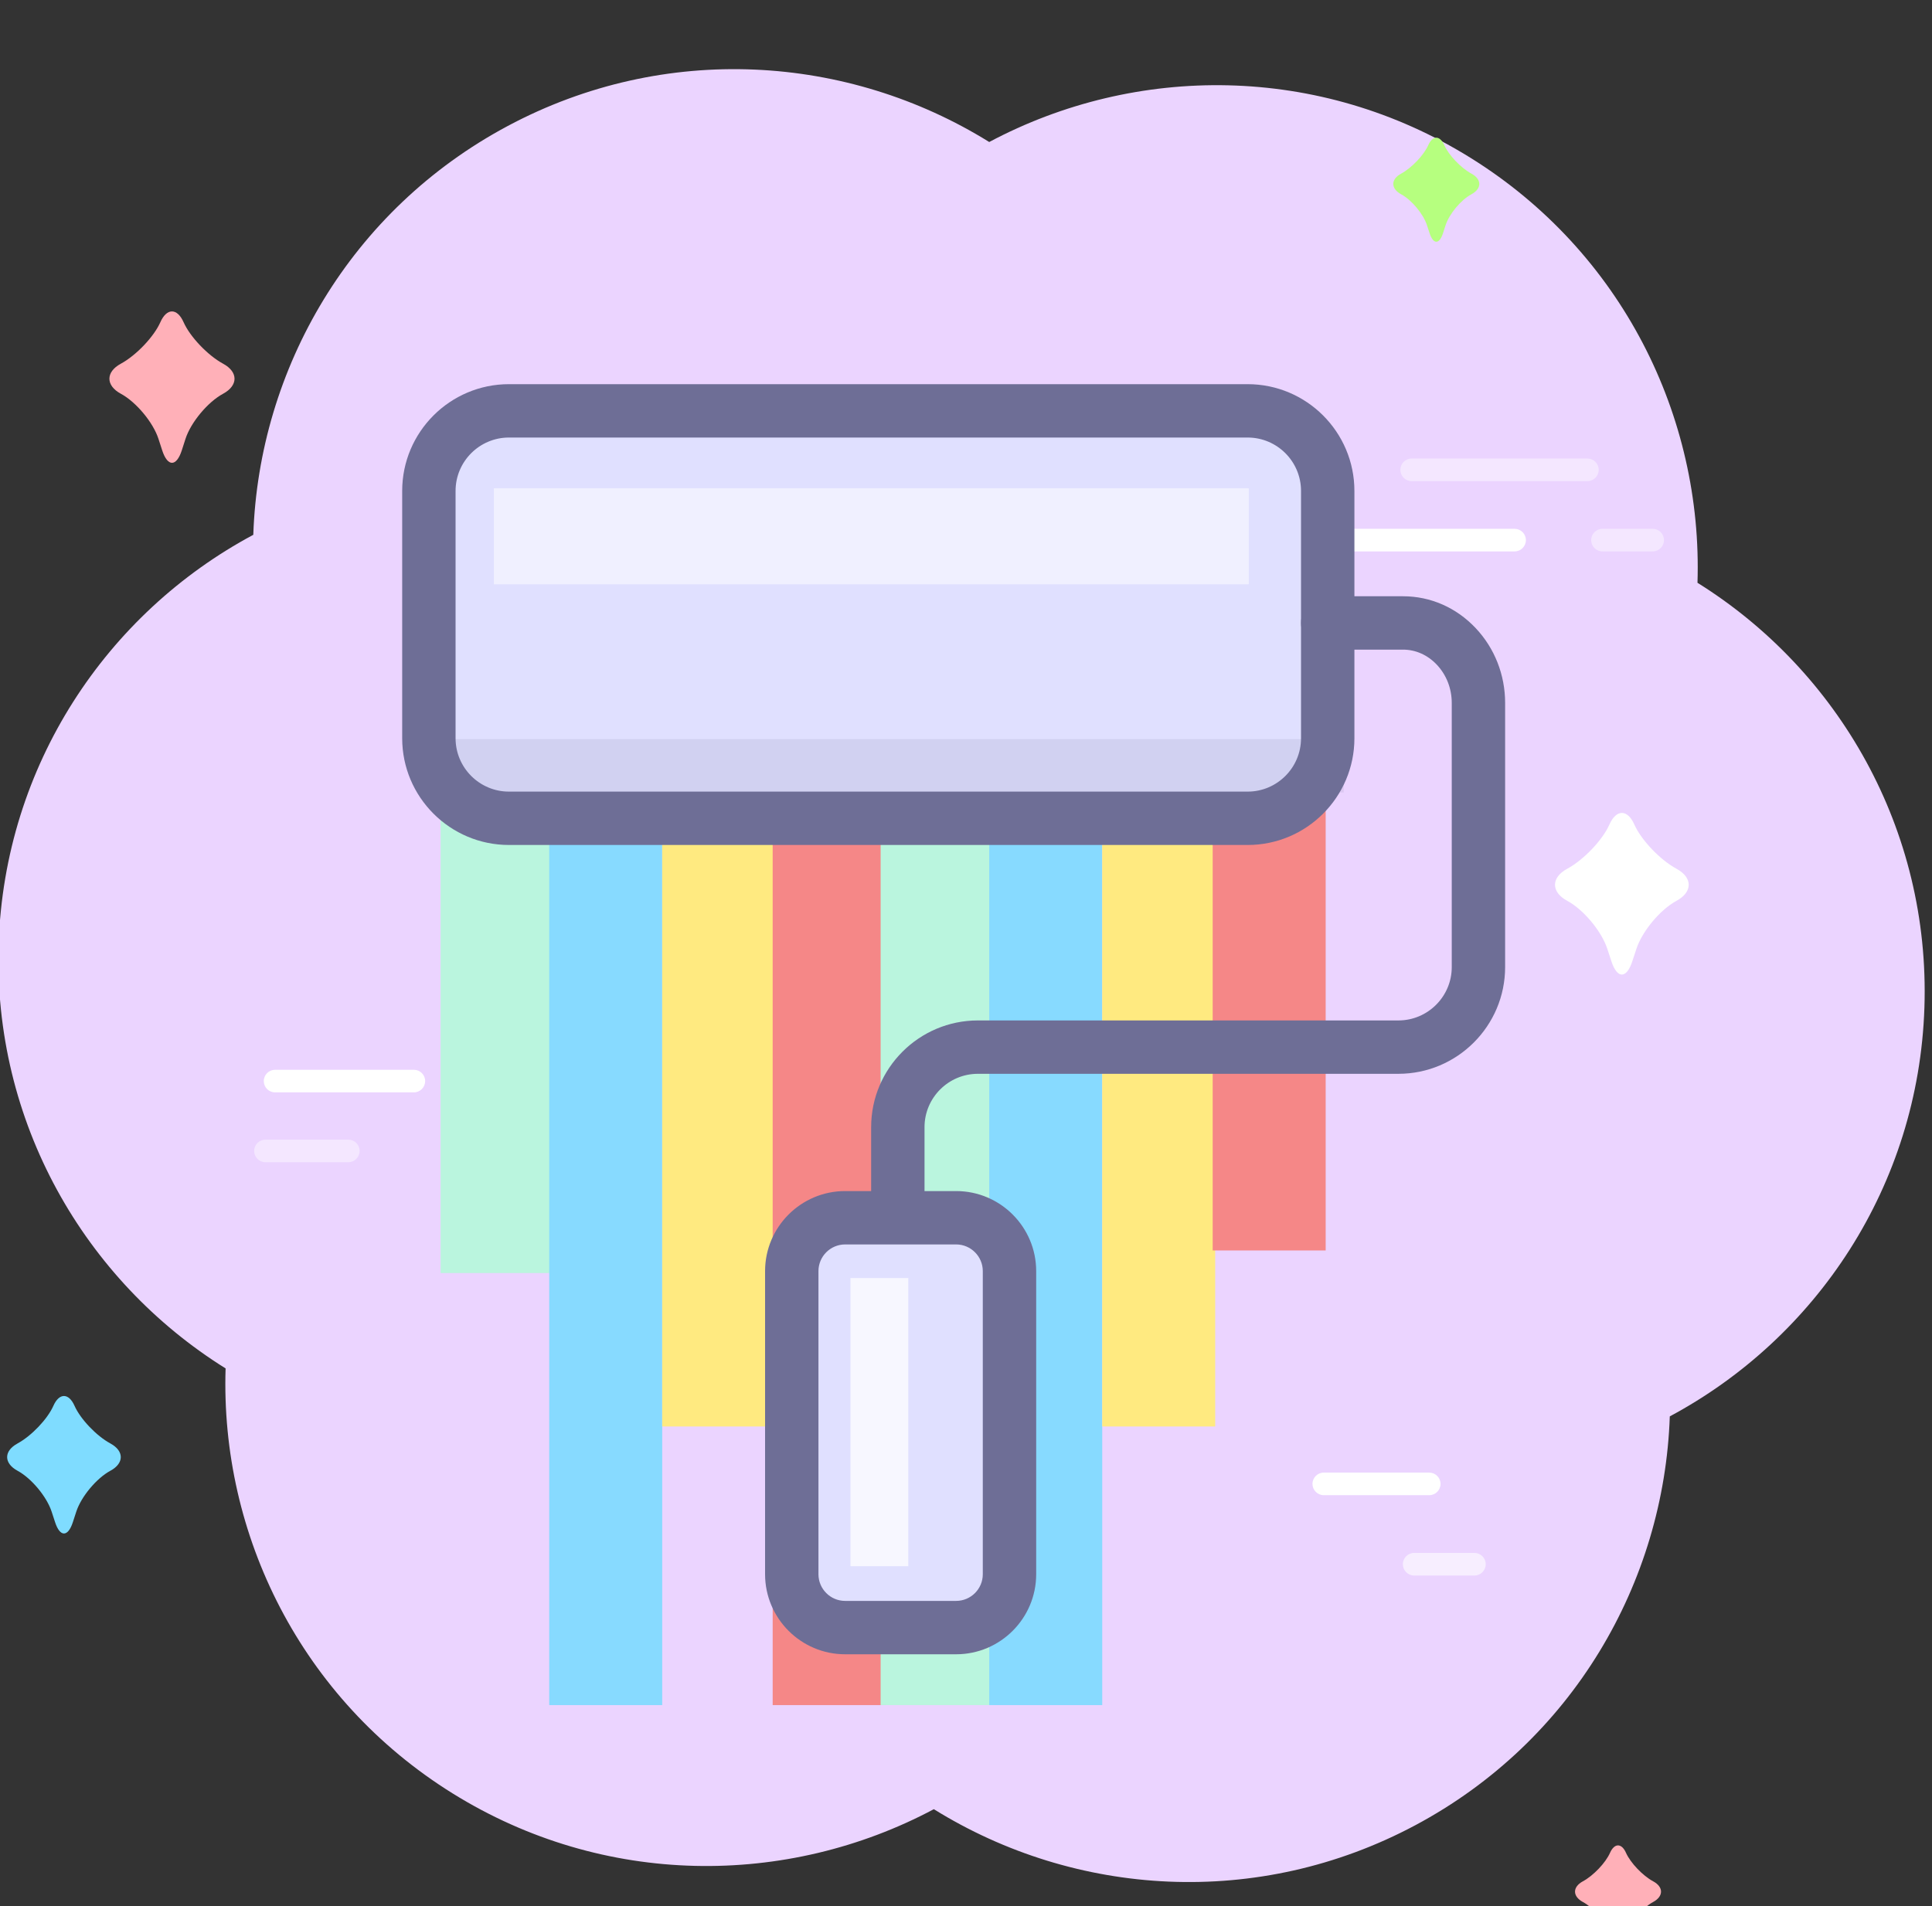 <?xml version="1.0" encoding="UTF-8"?> <svg xmlns:xlink="http://www.w3.org/1999/xlink" xmlns="http://www.w3.org/2000/svg" xml:space="preserve" style="enable-background:new 0 0 256.5 253.117;" viewBox="0 0 256.5 253.117" height="253.117px" width="256.5px" y="0px" x="0px" id="Layer_1" version="1.1"><rect x="0" y="0" width="256.5" height="253.117" fill="#333333" stroke="none"/> <g id="Layer_1_1_"> <path d="M255.493,133.805c0.784-23.658-11.392-44.725-30.128-56.411 c0.714-22.071-10.018-43.911-30.112-56.421c-20.094-12.51-44.429-12.497-63.919-2.114C112.578,7.205,88.299,5.578,67.418,16.726 S34.38,48.954,33.628,71.023C14.157,81.44,0.607,101.653-0.178,125.311c-0.786,23.657,11.392,44.725,30.129,56.412 c-0.714,22.07,10.017,43.911,30.111,56.42c20.096,12.51,44.429,12.498,63.918,2.114c18.756,11.654,43.036,13.281,63.917,2.134 c20.881-11.148,33.037-32.229,33.791-54.299C241.158,177.675,254.707,157.463,255.493,133.805z" style="fill:#EBD4FF;"></path> <g style="display:none;" id="Layer_3_2_"> <g style="display:inline;"> <g> <path d="M85.16,142.542c0-11.563-10.059-20.936-22.467-20.936c-0.194,0-0.385,0.009-0.576,0.014 c-3.917-6.134-11.102-10.245-19.318-10.245c-12.409,0-22.469,9.372-22.469,20.936c0,0.149,0.009,0.297,0.012,0.446 c-6.785,3.603-11.365,10.399-11.365,18.198c0,11.562,10.059,20.934,22.468,20.934c0.705,0,1.403-0.033,2.092-0.094 c4.122,4.65,10.358,7.617,17.335,7.617c11.471,0,20.925-8.01,22.293-18.35C80.297,157.555,85.16,150.579,85.16,142.542z" style="fill:#D7F7E4;"></path> <path d="M50.872,180.912c-6.895,0-13.393-2.749-17.95-7.568c-0.499,0.03-0.993,0.045-1.477,0.045 c-13.216,0-23.968-10.063-23.968-22.434c0-7.768,4.328-14.997,11.357-19.076c0.247-12.173,10.902-22.004,23.964-22.004 c8.091,0,15.716,3.9,20.112,10.232c13.116,0.11,23.749,10.131,23.749,22.435c0,8.109-4.626,15.515-12.127,19.506 C72.687,172.857,62.662,180.912,50.872,180.912z M34.159,170.234l0.501,0.565c4.006,4.52,9.916,7.112,16.212,7.112 c10.575,0,19.52-7.328,20.806-17.046l0.105-0.796l0.72-0.354c6.882-3.385,11.157-9.966,11.157-17.175 c0-10.717-9.406-19.436-20.967-19.436c-0.115,0-0.229,0.004-0.344,0.008l-1.041,0.027l-0.456-0.714 c-3.763-5.892-10.68-9.552-18.054-9.552c-11.562,0-20.969,8.719-20.969,19.436l0.029,1.339l-0.814,0.433 c-6.519,3.461-10.568,9.927-10.568,16.873c0,10.716,9.406,19.434,20.968,19.434c0.637,0,1.296-0.029,1.961-0.088L34.159,170.234 z" style="fill:#CCCCDE;"></path> </g> <path d="M62.314,120.853c-0.193,0-0.384,0.009-0.575,0.014 c-3.141-4.918-8.383-8.534-14.573-9.775c4.898,1.229,9.023,4.208,11.558,8.175c0.165-0.004,2.416,3.886,2.583,3.886 c10.648,0,15.601,5.738,15.601,15.66c0,6.896-2.583,11.291-8.704,14.302c-1.173,8.875-9.287,15.748-19.129,15.748 c-5.99,0-11.34-2.544-14.877-6.531c-0.591,0.05-1.189,0.076-1.794,0.076c-10.649,0-19.013-5.048-19.013-14.968 c0-6.683,2.99-9.973,8.432-13.938c-0.145-0.855-0.75-8.421,1.267-10.437c4.792-4.793,6.963-8.909,11.25-11.038 c-8.414,3.025-14.385,10.627-14.385,19.536c0,0.147,0.009,0.3,0.012,0.447c-6.787,3.604-11.366,10.396-11.366,18.195 c0,11.562,10.059,20.938,22.468,20.938c0.707,0,1.403-0.035,2.093-0.098c4.121,4.648,10.356,7.617,17.336,7.617 c11.469,0,20.924-8.012,22.291-18.354c7.133-3.507,11.997-10.479,11.997-18.521C84.783,130.227,74.724,120.853,62.314,120.853z" style="opacity:0.1;fill:#6E6E96;enable-background:new ;"></path> <g> <path d="M30.336,153.865c0,0,11.635,2.277,11.635,13.662c0,0,3.132,19.342-8.976,33.026h27.96 c-0.277-0.389-24.422-32.646,2.449-51.815C47.016,158.107,30.336,153.865,30.336,153.865z" style="fill:#EDE3DA;"></path> <path d="M60.955,202.054h-31.29l2.207-2.494c11.477-12.972,8.648-31.607,8.619-31.794l-0.019-0.238 c0-9.079-8.398-11.683-10.144-12.124c-0.238-0.053-0.362-0.084-0.362-0.084l0.658-2.926c0,0,0.139,0.026,0.39,0.089 c0.935,0.203,4.231,0.841,8.802,0.841c5.724,0,14.333-1.021,22.844-5.887l1.616,2.522c-6.626,4.728-10.562,10.701-11.7,17.755 c-2.418,15.007,8.333,30.235,9.567,31.922l1.745,2.386L60.955,202.054z M36.13,199.054h21.998 c-3.445-5.398-10.645-18.595-8.514-31.817c0.805-4.994,2.848-9.49,6.098-13.439c-6.069,2.011-11.71,2.526-15.896,2.526 c-0.463,0-0.915-0.006-1.352-0.018c2.655,2.276,4.974,5.786,5.007,11.104C43.731,169.146,45.9,185.741,36.13,199.054z" style="fill:#CCCCDE;"></path> </g> <g> <path d="M37.703,131.025" style="fill:#D57E58;"></path> </g> <path d="M56.43,153.833c0,0-17.654,22.793-4.085,46.722h8.611 C60.955,200.555,43.04,175.518,56.43,153.833z" style="opacity:0.11;fill:#6E6E96;enable-background:new ;"></path> </g> <g style="display:inline;"> <g> <path d="M255,141.26c0-10.828-9.42-19.604-21.04-19.604c-0.183,0-0.36,0.008-0.539,0.013 c-3.669-5.744-10.396-9.595-18.091-9.595c-11.62,0-21.041,8.777-21.041,19.604c0,0.141,0.009,0.279,0.012,0.418 c-6.354,3.375-10.644,9.739-10.644,17.043c0,10.825,9.421,19.604,21.04,19.604c0.66,0,1.312-0.032,1.96-0.089 c3.858,4.354,9.698,7.134,16.233,7.134c10.736,0,19.596-7.499,20.875-17.185C250.445,155.316,255,148.786,255,141.26z" style="fill:#D7F7E4;"></path> <path d="M222.891,177.288c-6.467,0-12.563-2.573-16.848-7.085c-0.458,0.027-0.902,0.04-1.346,0.04 c-12.429,0-22.54-9.468-22.54-21.104c0-7.289,4.053-14.077,10.637-17.92c0.262-11.426,10.271-20.646,22.536-20.646 c7.59,0,14.745,3.652,18.885,9.583c12.312,0.128,22.285,9.545,22.285,21.103c0,7.612-4.335,14.567-11.367,18.328 C243.377,169.733,233.962,177.288,222.891,177.288z M207.279,167.094l0.501,0.565c3.733,4.213,9.241,6.629,15.11,6.629 c9.857,0,18.192-6.827,19.388-15.881l0.105-0.795l0.72-0.354c6.413-3.156,10.396-9.286,10.396-15.998 c0-9.982-8.766-18.104-19.54-18.104c-0.117,0-0.231,0.004-0.346,0.007l-1.001,0.028l-0.456-0.715 c-3.508-5.491-9.955-8.902-16.827-8.902c-10.775,0-19.541,8.122-19.541,18.104l0.031,1.31l-0.815,0.433 c-6.074,3.227-9.848,9.25-9.848,15.719c0,9.982,8.766,18.104,19.54,18.104c0.591,0,1.189-0.027,1.829-0.083L207.279,167.094z" style="fill:#CCCCDE;"></path> </g> <path d="M233.605,120.949c-0.186,0-0.358,0.008-0.539,0.012 c-2.94-4.606-7.854-7.992-13.646-9.154c4.586,1.15,8.449,3.94,10.822,7.655c0.154-0.004,2.263,3.639,2.419,3.639 c9.971,0,14.608,5.374,14.608,14.665c0,6.459-2.42,10.573-8.148,13.396c-1.1,8.311-8.698,14.742-17.914,14.742 c-5.607,0-10.619-2.381-13.934-6.117c-0.559,0.047-1.112,0.072-1.684,0.072c-9.975,0-17.806-4.729-17.806-14.017 c0-6.259,2.8-9.341,7.896-13.057c-0.139-0.808-0.701-7.885,1.188-9.772c4.483-4.488,6.521-8.343,10.532-10.337 c-7.879,2.833-13.471,9.952-13.471,18.292c0,0.139,0.006,0.274,0.012,0.418c-6.354,3.373-10.646,9.735-10.646,17.041 c0,10.823,9.421,19.604,21.041,19.604c0.661,0,1.313-0.032,1.959-0.091c3.859,4.355,9.699,7.136,16.234,7.136 c10.739,0,19.594-7.5,20.875-17.188c6.68-3.285,11.231-9.812,11.231-17.342C254.646,129.727,245.227,120.949,233.605,120.949z" style="opacity:0.1;fill:#6E6E96;enable-background:new ;"></path> <g> <path d="M203.66,151.861c0,0,10.896,2.133,10.896,12.797c0,0,2.934,18.109-8.406,30.927h26.184 c-0.26-0.358-22.87-30.565,2.294-48.521C219.279,155.836,203.66,151.861,203.66,151.861z" style="fill:#EDE3DA;"></path> <path d="M232.334,197.085H202.82l2.207-2.494c10.744-12.145,8.077-29.519,8.049-29.692l-0.02-0.24 c0-8.432-7.802-10.853-9.426-11.264c-0.225-0.05-0.341-0.08-0.341-0.08l0.658-2.925c0,0,0.132,0.024,0.369,0.084 c0.876,0.19,3.955,0.786,8.226,0.786c5.348,0,13.39-0.954,21.341-5.498l1.615,2.523c-6.195,4.421-9.87,10.006-10.924,16.602 c-2.247,14.071,7.8,28.223,8.952,29.79l1.758,2.389L232.334,197.085z M209.273,194.085h20.232 c-3.271-5.141-9.861-17.346-7.893-29.672c0.735-4.605,2.589-8.76,5.534-12.422c-5.576,1.803-10.748,2.269-14.604,2.269 c-0.344,0-0.681-0.004-1.009-0.011c2.417,2.149,4.489,5.412,4.522,10.291C216.305,166.203,218.305,181.631,209.273,194.085z" style="fill:#CCCCDE;"></path> </g> <g> <path d="M210.561,130.477" style="fill:#D57E58;"></path> </g> <path d="M228.096,151.833c0,0-16.531,21.345-3.824,43.752h8.063 C232.333,195.585,215.557,172.139,228.096,151.833z" style="opacity:0.11;fill:#6E6E96;enable-background:new ;"></path> </g> <g style="display:inline;"> <g> <path d="M218.298,143.02c0-16.622-14.461-30.095-32.299-30.095c-0.278,0-0.554,0.012-0.828,0.019 c-5.632-8.817-15.959-14.729-27.771-14.729c-17.838,0-32.301,13.475-32.301,30.096c0,0.215,0.014,0.429,0.018,0.646 c-9.755,5.182-16.339,14.945-16.339,26.156c0,16.621,14.462,30.098,32.3,30.098c1.014,0,2.018-0.05,3.008-0.139 c5.926,6.688,14.889,10.951,24.921,10.951c16.489,0,30.081-11.515,32.048-26.379 C211.307,164.602,218.298,154.572,218.298,143.02z" style="fill:#D7F7E4;"></path> <path d="M169.007,197.523c-9.839,0-19.102-3.963-25.537-10.897c-0.812,0.057-1.614,0.085-2.392,0.085 c-18.638,0-33.8-14.175-33.8-31.598c0-11.043,6.23-21.32,16.322-27.035c0.134-17.315,15.246-31.363,33.8-31.363 c11.535,0,22.398,5.615,28.566,14.71c0.011,0,0.021,0,0.032,0c18.637,0,33.799,14.173,33.799,31.595 c0,11.516-6.635,22.026-17.371,27.612C199.969,186.018,185.751,197.523,169.007,197.523z M144.706,183.511l0.503,0.566 c5.881,6.639,14.556,10.446,23.798,10.446c15.531,0,28.669-10.78,30.561-25.075l0.105-0.796l0.72-0.354 c10.119-4.978,16.405-14.664,16.405-25.279c0-15.768-13.816-28.595-30.799-28.595c-0.179,0-0.355,0.006-0.532,0.011 l-1.104,0.028l-0.455-0.713c-5.531-8.658-15.688-14.037-26.507-14.037c-16.983,0-30.801,12.828-30.801,28.596 c0,0.108,0.004,0.217,0.009,0.325l0.028,1.213l-0.815,0.434c-9.587,5.092-15.543,14.606-15.543,24.831 c0,15.769,13.817,28.598,30.8,28.598c0.926,0,1.893-0.045,2.874-0.133L144.706,183.511z" style="fill:#CCCCDE;"></path> </g> <path d="M185.456,111.841c-0.276,0-0.552,0.012-0.827,0.019 c-4.516-7.071-12.051-12.269-20.949-14.052c7.041,1.766,12.971,6.049,16.614,11.751c0.237-0.006,3.474,5.586,3.713,5.586 c15.308,0,22.429,8.248,22.429,22.511c0,9.914-3.715,16.231-12.513,20.562c-1.687,12.754-13.353,22.635-27.5,22.635 c-8.61,0-16.302-3.655-21.387-9.396c-0.851,0.071-1.71,0.114-2.58,0.114c-15.31,0-27.332-7.254-27.332-21.516 c0-9.604,4.298-14.337,12.12-20.039c-0.209-1.234-1.077-12.104,1.82-15.002c6.89-6.89,10.011-12.808,16.174-15.868 c-12.096,4.349-20.679,15.277-20.679,28.08c0,0.215,0.011,0.429,0.017,0.646c-9.756,5.178-16.34,14.947-16.34,26.156 c0,16.621,14.461,30.097,32.3,30.097c1.017,0,2.017-0.049,3.008-0.136c5.925,6.688,14.89,10.949,24.922,10.949 c16.487,0,30.078-11.517,32.046-26.379c10.254-5.043,17.244-15.07,17.244-26.623 C217.756,125.314,203.295,111.841,185.456,111.841z" style="opacity:0.1;fill:#6E6E96;enable-background:new ;"></path> <g> <path d="M139.484,159.296c0,0,16.727,3.272,16.727,19.644c0,0,4.504,27.808-12.904,47.479h40.195 c-0.398-0.556-35.107-46.922,3.521-74.483C163.464,165.396,139.484,159.296,139.484,159.296z" style="fill:#EDE3DA;"></path> <path d="M183.502,227.919h-43.525l2.207-2.494c16.743-18.921,12.591-45.975,12.547-46.245l-0.02-0.24 c0-13.557-12.515-17.422-15.086-18.071c-0.336-0.074-0.511-0.118-0.511-0.118l0.658-2.926c0,0,0.192,0.037,0.538,0.123 c1.35,0.295,6.158,1.228,12.813,1.228c8.306,0,20.799-1.481,33.155-8.542l1.615,2.523c-9.681,6.907-15.431,15.647-17.09,25.977 c-3.512,21.865,12.087,43.917,13.878,46.359l1.749,2.387L183.502,227.919z M146.496,224.919h34.146 c-4.573-6.926-15.963-26.566-12.799-46.262c1.264-7.868,4.702-14.865,10.257-20.899c-9.522,3.547-18.479,4.417-24.976,4.417 c-1.404,0-2.727-0.039-3.958-0.104c4.314,3.1,8.506,8.287,8.545,16.75C158.048,181.028,161.4,205.692,146.496,224.919z" style="fill:#CCCCDE;"></path> </g> <g> <path d="M150.077,126.465" style="fill:#D57E58;"></path> </g> <path d="M176.997,159.251c0,0-25.378,32.767-5.873,67.164h12.378 C183.502,226.415,157.748,190.423,176.997,159.251z" style="opacity:0.11;fill:#6E6E96;enable-background:new ;"></path> </g> <g style="display:inline;"> <g> <path d="M146.461,144.131c0-13.645-11.873-24.707-26.517-24.707c-0.229,0-0.454,0.01-0.68,0.016 c-4.624-7.239-13.102-12.092-22.8-12.092c-14.644,0-26.518,11.063-26.518,24.707c0,0.178,0.012,0.354,0.015,0.529 c-8.01,4.251-13.414,12.271-13.414,21.477c0,13.646,11.872,24.707,26.518,24.707c0.832,0,1.655-0.041,2.469-0.104 c4.864,5.483,12.224,8.983,20.46,8.983c13.537,0,24.695-9.45,26.309-21.651C140.721,161.85,146.461,153.617,146.461,144.131z" style="fill:#D7F7E4;"></path> <path d="M105.994,189.146c-8.109,0-15.748-3.248-21.08-8.938c-0.654,0.039-1.265,0.059-1.85,0.059 c-15.449,0-28.018-11.757-28.018-26.207c0-9.119,5.111-17.604,13.401-22.354c0.2-14.291,12.691-25.858,28.016-25.858 c9.509,0,18.468,4.606,23.595,12.076c15.396,0.059,27.902,11.793,27.902,26.207c0,9.51-5.454,18.196-14.288,22.85 C131.576,179.673,119.825,189.146,105.994,189.146z M86.161,177.109l0.495,0.559c4.78,5.388,11.828,8.479,19.338,8.479 c12.617,0,23.288-8.748,24.821-20.348l0.105-0.795l0.719-0.354c8.217-4.046,13.321-11.908,13.321-20.519 c0-12.797-11.223-23.207-25.017-23.207c-0.145,0-0.287,0.005-0.429,0.009l-1.059,0.028L118,120.248 c-4.492-7.031-12.744-11.399-21.536-11.399c-13.795,0-25.018,10.411-25.018,23.207l0.03,1.423l-0.812,0.432 c-7.783,4.13-12.617,11.852-12.617,20.151c0,12.797,11.223,23.207,25.018,23.207c0.721,0,1.49-0.032,2.353-0.1L86.161,177.109z" style="fill:#CCCCDE;"></path> </g> <path d="M119.498,118.535c-0.228,0-0.452,0.009-0.679,0.015 c-3.707-5.805-9.894-10.072-17.199-11.537c5.78,1.45,10.648,4.966,13.641,9.647c0.194-0.005,2.851,4.586,3.048,4.586 c12.567,0,18.414,6.771,18.414,18.48c0,8.139-3.05,13.325-10.271,16.881c-1.384,10.472-10.961,18.584-22.576,18.584 c-7.069,0-13.384-3.004-17.559-7.715c-0.698,0.061-1.404,0.096-2.118,0.096c-12.568,0-22.438-5.957-22.438-17.664 c0-7.885,3.528-11.771,9.949-16.452c-0.171-1.015-0.884-9.938,1.496-12.316c5.655-5.657,8.218-10.515,13.277-13.028 c-9.93,3.571-16.978,12.542-16.978,23.053c0,0.177,0.01,0.353,0.015,0.528c-8.011,4.25-13.415,12.271-13.415,21.477 c0,13.645,11.873,24.706,26.518,24.706c0.834,0,1.655-0.04,2.469-0.108c4.864,5.488,12.224,8.988,20.461,8.988 c13.536,0,24.693-9.451,26.311-21.656c8.418-4.141,14.158-12.371,14.158-21.854C146.016,129.598,134.143,118.535,119.498,118.535 z" style="opacity:0.1;fill:#6E6E96;enable-background:new ;"></path> <g> <path d="M81.757,157.494c0,0,13.731,2.688,13.731,16.128c0,0,3.697,22.823-10.595,38.978h33 c-0.328-0.455-28.824-38.521,2.89-61.151C101.443,162.502,81.757,157.494,81.757,157.494z" style="fill:#EDE3DA;"></path> <path d="M117.893,214.1h-36.33l2.207-2.494c13.636-15.412,10.273-37.523,10.237-37.744l-0.019-0.239 c0-10.926-10.094-14.049-12.179-14.576c-0.278-0.062-0.422-0.098-0.422-0.098l0.658-2.926c0,0,0.161,0.03,0.451,0.103 c1.105,0.241,5.025,1.001,10.455,1.001c6.786,0,16.995-1.211,27.088-6.98l1.615,2.523c-7.892,5.632-12.577,12.753-13.924,21.167 c-2.861,17.866,9.887,35.854,11.351,37.847l1.753,2.388L117.893,214.1z M88.055,211.1h26.991 c-3.932-6.047-12.823-21.844-10.278-37.738c0.989-6.177,3.596-11.703,7.777-16.517c-7.478,2.623-14.465,3.281-19.595,3.281 c-0.833,0-1.63-0.017-2.39-0.046c3.334,2.627,6.39,6.832,6.426,13.424C97.28,175.44,99.933,195.348,88.055,211.1z" style="fill:#CCCCDE;"></path> </g> <g> <path d="M90.453,130.541" style="fill:#D57E58;"></path> </g> <path d="M112.553,157.458c0,0-20.835,26.899-4.821,55.142h10.162 C117.894,212.6,96.75,183.049,112.553,157.458z" style="opacity:0.11;fill:#6E6E96;enable-background:new ;"></path> </g> <g style="display:inline;"> <g> <path d="M253.684,168.268c0-12.345-10.74-22.35-23.988-22.35c-0.2,0-0.404,0.008-0.608,0.014 c-4.188-6.549-11.854-10.938-20.625-10.938c-13.248,0-23.983,10.007-23.983,22.35c0,0.161,0.012,0.318,0.014,0.479 c-7.244,3.851-12.135,11.104-12.135,19.433c0,12.35,10.734,22.354,23.983,22.354c0.753,0,1.497-0.038,2.229-0.104 c4.4,4.971,11.062,8.137,18.513,8.137c12.245,0,22.339-8.555,23.799-19.595C248.49,184.295,253.684,176.85,253.684,168.268z" style="fill:#D7F7E4;"></path> <path d="M217.083,209.143c-7.355,0-14.282-2.938-19.128-8.086c-0.552,0.035-1.093,0.053-1.614,0.053 c-14.052,0-25.483-10.7-25.483-23.854c0-8.271,4.622-15.974,12.125-20.311c0.228-12.967,11.57-23.451,25.479-23.451 c8.617,0,16.744,4.166,21.42,10.925c13.969,0.093,25.302,10.756,25.302,23.849c0,8.63-4.935,16.519-12.933,20.765 C240.311,200.552,229.639,209.143,217.083,209.143z M199.191,197.944l0.502,0.567c4.293,4.85,10.632,7.631,17.39,7.631 c11.341,0,20.933-7.863,22.312-18.291l0.105-0.795l0.719-0.354c7.38-3.64,11.965-10.704,11.965-18.435 c0-11.496-10.088-20.85-22.488-20.85c-0.145,0-0.291,0.005-0.438,0.009l-0.976,0.028l-0.458-0.715 c-4.042-6.32-11.461-10.246-19.361-10.246c-12.397,0-22.483,9.354-22.483,20.85l0.024,1.375l-0.807,0.429 c-6.994,3.718-11.339,10.656-11.339,18.108c0,11.499,10.086,20.854,22.483,20.854c0.666,0,1.371-0.033,2.096-0.098 L199.191,197.944z" style="fill:#CCCCDE;"></path> </g> <path d="M229.292,145.111c-0.206,0-0.409,0.011-0.614,0.016 c-3.354-5.251-8.949-9.111-15.558-10.438c5.229,1.312,9.633,4.492,12.339,8.728c0.175-0.004,2.579,4.149,2.757,4.149 c11.368,0,16.655,6.123,16.655,16.718c0,7.362-2.757,12.055-9.291,15.271c-1.252,9.473-9.915,16.813-20.423,16.813 c-6.396,0-12.106-2.72-15.884-6.979c-0.631,0.055-1.271,0.086-1.916,0.086c-11.368,0-20.299-5.389-20.299-15.979 c0-7.135,3.188-10.646,9.002-14.885c-0.156-0.918-0.806-8.987,1.353-11.142c5.116-5.116,7.435-9.515,12.011-11.784 c-8.98,3.229-15.357,11.346-15.357,20.854c0,0.158,0.015,0.316,0.019,0.479c-7.246,3.847-12.14,11.104-12.14,19.429 c0,12.345,10.738,22.352,23.988,22.352c0.754,0,1.496-0.032,2.231-0.102c4.401,4.968,11.06,8.134,18.509,8.134 c12.245,0,22.338-8.555,23.799-19.594c7.615-3.741,12.813-11.189,12.813-19.771C253.279,155.118,242.541,145.111,229.292,145.111 z" style="opacity:0.1;fill:#6E6E96;enable-background:new ;"></path> <g> <path d="M195.15,180.355c0,0,12.422,2.431,12.422,14.588c0,0,3.345,20.646-9.584,35.259h29.853 c-0.296-0.41-26.073-34.847,2.615-55.317C212.96,184.887,195.15,180.355,195.15,180.355z" style="fill:#EDE3DA;"></path> <path d="M227.841,231.702h-33.183l2.207-2.494c12.288-13.89,9.258-33.826,9.227-34.026l-0.02-0.238 c0-9.771-9.034-12.57-10.906-13.045c-0.254-0.056-0.386-0.089-0.386-0.089l0.658-2.926c0,0,0.148,0.028,0.414,0.095 c0.999,0.218,4.531,0.9,9.425,0.9c6.122,0,15.33-1.092,24.435-6.296l1.615,2.522c-7.106,5.071-11.325,11.482-12.537,19.054 c-2.579,16.108,8.921,32.332,10.241,34.129l1.754,2.389L227.841,231.702z M201.134,228.702h23.868 c-3.634-5.641-11.454-19.779-9.175-34.017c0.872-5.444,3.125-10.332,6.725-14.611c-6.594,2.236-12.737,2.805-17.274,2.805 c-0.6,0-1.179-0.009-1.737-0.026c2.908,2.41,5.497,6.182,5.532,11.973C209.345,196.638,211.695,214.473,201.134,228.702z" style="fill:#CCCCDE;"></path> </g> <g> <path d="M203.018,155.975" style="fill:#D57E58;"></path> </g> <path d="M223.01,180.322c0,0-18.847,24.334-4.361,49.88h9.192 C227.841,230.202,208.714,203.473,223.01,180.322z" style="opacity:0.11;fill:#6E6E96;enable-background:new ;"></path> </g> <g style="display:inline;"> <g> <path d="M89.418,166.416c0-13.111-11.408-23.738-25.479-23.738c-0.22,0-0.436,0.008-0.653,0.014 c-4.443-6.954-12.589-11.612-21.907-11.612c-14.071,0-25.48,10.629-25.48,23.735c0,0.17,0.011,0.336,0.015,0.507 c-7.695,4.086-12.889,11.795-12.889,20.642c0,13.105,11.407,23.735,25.479,23.735c0.8,0,1.59-0.041,2.372-0.104 c4.674,5.271,11.745,8.639,19.659,8.639c13.007,0,23.729-9.082,25.279-20.81C83.903,183.439,89.418,175.531,89.418,166.416z" style="fill:#D7F7E4;"></path> <path d="M50.535,209.732c-7.796,0-15.142-3.122-20.277-8.591c-0.62,0.038-1.198,0.057-1.754,0.057 c-14.876,0-26.979-11.32-26.979-25.235c0-8.773,4.911-16.939,12.877-21.52c0.213-13.744,12.233-24.864,26.977-24.864 c9.147,0,17.764,4.424,22.703,11.599c14.81,0.073,26.836,11.367,26.836,25.238c0,9.149-5.242,17.508-13.734,21.992 C75.152,200.621,63.844,209.732,50.535,209.732z M31.501,198.038l0.497,0.561c4.583,5.169,11.339,8.134,18.537,8.134 c12.094,0,22.322-8.386,23.792-19.506l0.105-0.795l0.719-0.354c7.875-3.878,12.767-11.412,12.767-19.661 c0-12.263-10.757-22.238-23.979-22.238c-0.162,0-0.321,0.005-0.48,0.01l-0.98,0.026l-0.457-0.715 c-4.304-6.735-12.214-10.92-20.643-10.92c-13.223,0-23.98,9.975-23.98,22.235l0.036,1.397l-0.817,0.435 c-7.459,3.96-12.093,11.362-12.093,19.316c0,12.261,10.757,22.235,23.979,22.235c0.689,0,1.425-0.032,2.251-0.1L31.501,198.038z" style="fill:#CCCCDE;"></path> </g> <path d="M63.511,141.822c-0.219,0-0.435,0.01-0.652,0.015 c-3.562-5.577-9.506-9.678-16.525-11.085c5.553,1.393,10.231,4.771,13.106,9.27c0.186-0.004,2.739,4.406,2.928,4.406 c12.076,0,17.692,6.506,17.692,17.758c0,7.82-2.929,12.806-9.87,16.222c-1.33,10.063-10.531,17.854-21.693,17.854 c-6.792,0-12.859-2.886-16.871-7.412c-0.67,0.058-1.348,0.092-2.035,0.092c-12.076,0-21.561-5.723-21.561-16.975 c0-7.574,3.391-11.308,9.561-15.807c-0.165-0.975-0.85-9.549,1.437-11.836c5.435-5.434,7.896-10.103,12.758-12.516 c-9.541,3.43-16.313,12.051-16.313,22.146c0,0.17,0.01,0.338,0.014,0.508c-7.696,4.084-12.889,11.792-12.889,20.64 c0,13.105,11.407,23.734,25.479,23.734c0.801,0,1.591-0.039,2.373-0.104c4.674,5.271,11.745,8.639,19.659,8.639 c13.006,0,23.728-9.081,25.278-20.809c8.089-3.979,13.604-11.894,13.604-21.002C88.991,152.449,77.583,141.822,63.511,141.822z" style="opacity:0.1;fill:#6E6E96;enable-background:new ;"></path> <g> <path d="M27.248,179.256c0,0,13.193,2.583,13.193,15.496c0,0,3.553,21.932-10.179,37.45h31.707 c-0.314-0.437-27.694-37.015,2.777-58.759C46.163,184.066,27.248,179.256,27.248,179.256z" style="fill:#EDE3DA;"></path> <path d="M61.969,233.702H26.932l2.207-2.494c13.083-14.784,9.855-36.005,9.821-36.217l-0.019-0.239 c0-10.454-9.661-13.443-11.658-13.948c-0.266-0.059-0.405-0.094-0.405-0.094l0.658-2.926c0,0,0.155,0.029,0.434,0.099 c1.061,0.231,4.819,0.96,10.029,0.96c6.514,0,16.314-1.163,26.002-6.701l1.616,2.522c-7.567,5.4-12.06,12.228-13.353,20.293 c-2.748,17.136,9.488,34.414,10.893,36.328l1.751,2.388L61.969,233.702z M33.418,230.702h25.708 c-3.81-5.884-12.263-21.012-9.824-36.22c0.941-5.872,3.401-11.134,7.34-15.726c-7.116,2.464-13.756,3.086-18.643,3.086 c-0.734,0-1.44-0.014-2.115-0.038c3.159,2.54,6.021,6.566,6.057,12.829C42.226,196.521,44.755,215.578,33.418,230.702z" style="fill:#CCCCDE;"></path> </g> <g> <path d="M35.603,153.357" style="fill:#D57E58;"></path> </g> <path d="M56.838,179.221c0,0-20.02,25.848-4.633,52.981h9.764 C61.969,232.202,41.654,203.811,56.838,179.221z" style="opacity:0.11;fill:#6E6E96;enable-background:new ;"></path> </g> </g> <path d="M210.75,63.892h-23.333c-0.828,0-1.5-0.671-1.5-1.5 s0.672-1.5,1.5-1.5h23.333c0.828,0,1.5,0.671,1.5,1.5S211.578,63.892,210.75,63.892z" style="opacity:0.44;fill:#FFFFFF;enable-background:new ;"></path> <path d="M201.084,73.226H174.75c-0.828,0-1.5-0.671-1.5-1.5s0.672-1.5,1.5-1.5h26.334 c0.828,0,1.5,0.671,1.5,1.5S201.912,73.226,201.084,73.226z" style="fill:#FFFFFF;"></path> <path d="M219.417,73.226h-6.667c-0.828,0-1.5-0.671-1.5-1.5 s0.672-1.5,1.5-1.5h6.667c0.828,0,1.5,0.671,1.5,1.5S220.245,73.226,219.417,73.226z" style="opacity:0.44;fill:#FFFFFF;enable-background:new ;"></path> <path d="M54.947,145.066H36.52c-0.829,0-1.5-0.672-1.5-1.5s0.671-1.5,1.5-1.5h18.427 c0.829,0,1.5,0.672,1.5,1.5S55.775,145.066,54.947,145.066z" style="fill:#FFFFFF;"></path> <path d="M195.75,209.227h-8c-0.828,0-1.5-0.672-1.5-1.5 s0.672-1.5,1.5-1.5h8c0.828,0,1.5,0.672,1.5,1.5S196.578,209.227,195.75,209.227z" style="opacity:0.61;fill:#FFFFFF;enable-background:new ;"></path> <path d="M189.75,198.559h-14c-0.828,0-1.5-0.672-1.5-1.5s0.672-1.5,1.5-1.5h14c0.828,0,1.5,0.672,1.5,1.5 S190.578,198.559,189.75,198.559z" style="fill:#FFFFFF;"></path> <path d="M46.242,154.344h-11c-0.829,0-1.5-0.672-1.5-1.5 s0.671-1.5,1.5-1.5h11c0.829,0,1.5,0.672,1.5,1.5S47.071,154.344,46.242,154.344z" style="opacity:0.44;fill:#FFFFFF;enable-background:new ;"></path> <g> <path d="M217.252,126.016c0.764-2.338,3.152-5.208,5.314-6.382l0.01-0.004c2.166-1.173,2.166-3.09,0-4.261 l-0.01-0.006c-2.162-1.171-4.676-3.812-5.584-5.865c-0.909-2.056-2.396-2.056-3.31,0c-0.907,2.056-3.422,4.694-5.589,5.865 l-0.011,0.006c-2.165,1.171-2.165,3.087,0,4.261l0.011,0.004c2.167,1.171,4.553,4.044,5.314,6.382l0.543,1.652 c0.764,2.337,2,2.337,2.769,0L217.252,126.016z" style="fill:#FFFFFF;"></path> </g> <g> <path d="M24.63,58.27c0.713-2.19,2.953-4.88,4.981-5.977l0.008-0.004c2.024-1.098,2.024-2.894,0-3.99 l-0.008-0.005c-2.025-1.098-4.38-3.569-5.232-5.495c-0.851-1.924-2.245-1.924-3.094,0c-0.854,1.926-3.209,4.397-5.232,5.495 l-0.01,0.005c-2.023,1.097-2.023,2.893,0,3.99l0.01,0.004c2.023,1.097,4.269,3.788,4.983,5.977l0.503,1.55 c0.715,2.189,1.88,2.189,2.593,0L24.63,58.27z" style="fill:#FFB0B8;"></path> </g> <g> <path d="M10.126,200.748c0.648-1.99,2.683-4.434,4.522-5.43l0.009-0.004c1.838-0.996,1.838-2.627,0-3.623 l-0.009-0.008c-1.841-0.99-3.977-3.24-4.75-4.986s-2.04-1.746-2.813,0c-0.771,1.746-2.911,3.996-4.75,4.986l-0.007,0.008 c-1.84,0.994-1.84,2.625,0,3.623l0.007,0.004c1.84,0.996,3.874,3.441,4.522,5.43l0.458,1.404c0.647,1.99,1.708,1.99,2.354,0 L10.126,200.748z" style="fill:#7FDCFF;"></path> </g> <g> <path d="M191.923,29.909c0.489-1.505,2.029-3.354,3.423-4.105l0.006-0.003c1.393-0.756,1.393-1.991,0-2.744 l-0.006-0.003c-1.392-0.755-3.01-2.453-3.596-3.776c-0.585-1.322-1.544-1.322-2.127,0c-0.587,1.323-2.205,3.021-3.596,3.776 l-0.008,0.003c-1.39,0.753-1.39,1.987,0,2.744l0.008,0.003c1.391,0.753,2.93,2.603,3.424,4.105l0.347,1.063 c0.491,1.508,1.291,1.508,1.78,0L191.923,29.909z" style="fill:#B6FF7F;"></path> </g> <g> <path d="M216.051,256.688c0.488-1.504,2.028-3.354,3.422-4.104l0.008-0.002 c1.391-0.756,1.391-1.992,0-2.746l-0.008-0.002c-1.392-0.754-3.006-2.453-3.596-3.775c-0.585-1.322-1.544-1.322-2.127,0 c-0.587,1.322-2.203,3.021-3.596,3.775l-0.006,0.002c-1.39,0.754-1.39,1.99,0,2.746l0.009,0.002 c1.392,0.754,2.93,2.604,3.422,4.104l0.348,1.065c0.49,1.508,1.291,1.508,1.779,0L216.051,256.688z" style="fill:#FFB0B8;"></path> </g> <g> <path d="M69.645,116.914c0.489-1.505,2.028-3.356,3.422-4.107l0.006-0.003c1.391-0.754,1.391-1.989,0-2.742 l-0.006-0.003c-1.392-0.757-3.008-2.453-3.596-3.776c-0.584-1.322-1.543-1.322-2.127,0c-0.586,1.323-2.203,3.019-3.594,3.776 l-0.007,0.003c-1.39,0.753-1.39,1.987,0,2.742l0.007,0.003c1.391,0.753,2.931,2.604,3.422,4.107l0.348,1.063 c0.49,1.507,1.292,1.507,1.779,0L69.645,116.914z" style="fill:#FFFFFF;"></path> </g> </g> <g id="Layer_3_1_"> <rect height="76" width="15" style="fill:#BAF5DE;" y="93.059" x="58.499"></rect> <rect height="133.375" width="15" style="fill:#87DAFF;" y="93.059" x="72.917"></rect> <rect height="96.375" width="15" style="fill:#FFEA80;" y="93.059" x="87.917"></rect> <rect height="133.375" width="15" style="fill:#F58787;" y="93.059" x="102.584"></rect> <rect height="133.375" width="15" style="fill:#BAF5DE;" y="93.059" x="116.916"></rect> <rect height="133.375" width="15" style="fill:#87DAFF;" y="93.059" x="131.335"></rect> <rect height="96.375" width="15" style="fill:#FFEA80;" y="93.059" x="146.335"></rect> <rect height="73" width="15" style="fill:#F58787;" y="93.059" x="161.002"></rect> </g> <g id="Layer_2"> <path d="M176.273,98.038c0,5.847-4.784,10.63-10.631,10.63H67.57c-5.847,0-10.63-4.784-10.63-10.63V65.191 c0-5.847,4.784-10.63,10.63-10.63h98.073c5.847,0,10.631,4.784,10.631,10.63V98.038z" style="fill:#E0E0FF;"></path> <g> <path d="M176.273,86.27h10.004c1.675,0,3.269,0.712,4.486,2.007c1.274,1.354,1.978,3.158,1.978,5.079 v35.069c0,3.908-3.179,7.088-7.087,7.088H129.83c-7.815,0-14.173,6.358-14.173,14.173v12.032l0,0c0,1.958,1.586,3.543,3.543,3.543 c1.956,0,3.543-1.585,3.543-3.543l0,0v-12.032c0-3.906,3.179-7.086,7.086-7.086h55.823c7.815,0,14.175-6.357,14.175-14.175V93.356 c0-3.734-1.388-7.262-3.903-9.936c-2.572-2.732-5.999-4.237-9.646-4.237h-10.004l0,0c-1.959,0-3.545,1.586-3.545,3.543 S174.314,86.27,176.273,86.27L176.273,86.27z" style="fill:#6E6E96;"></path> </g> <path d="M134.023,209.055c0,3.897-3.188,7.088-7.086,7.088h-14.733c-3.898,0-7.087-3.189-7.087-7.088 v-40.252c0-3.897,3.189-7.087,7.087-7.087h14.733c3.898,0,7.086,3.188,7.086,7.087V209.055z" style="fill:#E0E0FF;"></path> <path d="M165.797,77.593H65.57V64.837h100.227V77.593z" style="opacity:0.6;fill:#FAFAFF;enable-background:new ;"></path> <path d="M178.398,105.232H55.522v-7.087h122.876V105.232z" style="opacity:0.13;fill:#6E6E96;enable-background:new ;"></path> <rect height="38.27" width="7.676" style="opacity:0.75;fill:#FFFFFF;enable-background:new ;" y="169.723" x="112.913"></rect> <path d="M130.48,209.055c0,1.953-1.59,3.543-3.543,3.543h-14.733c-1.954,0-3.543-1.59-3.543-3.543v-40.252 c0-1.953,1.59-3.544,3.543-3.544h14.733c1.954,0,3.543,1.591,3.543,3.544V209.055z M137.568,168.803 c0-5.861-4.771-10.631-10.631-10.631h-14.733c-5.862,0-10.63,4.77-10.63,10.631v40.252c0,5.861,4.769,10.631,10.63,10.631h14.733 c5.861,0,10.631-4.77,10.631-10.631V168.803z" style="fill:#6E6E96;"></path> <path d="M172.729,98.038c0,3.908-3.18,7.087-7.086,7.087H67.57c-3.908,0-7.087-3.179-7.087-7.087V65.191 c0-3.908,3.179-7.087,7.087-7.087h98.073c3.906,0,7.086,3.179,7.086,7.087V98.038z M179.816,65.191 c0-7.815-6.358-14.174-14.174-14.174H67.57c-7.815,0-14.174,6.358-14.174,14.174v32.847c0,7.815,6.358,14.174,14.174,14.174h98.073 c7.814,0,14.174-6.358,14.174-14.174V65.191z" style="fill:#6E6E96;"></path> </g> </svg> 